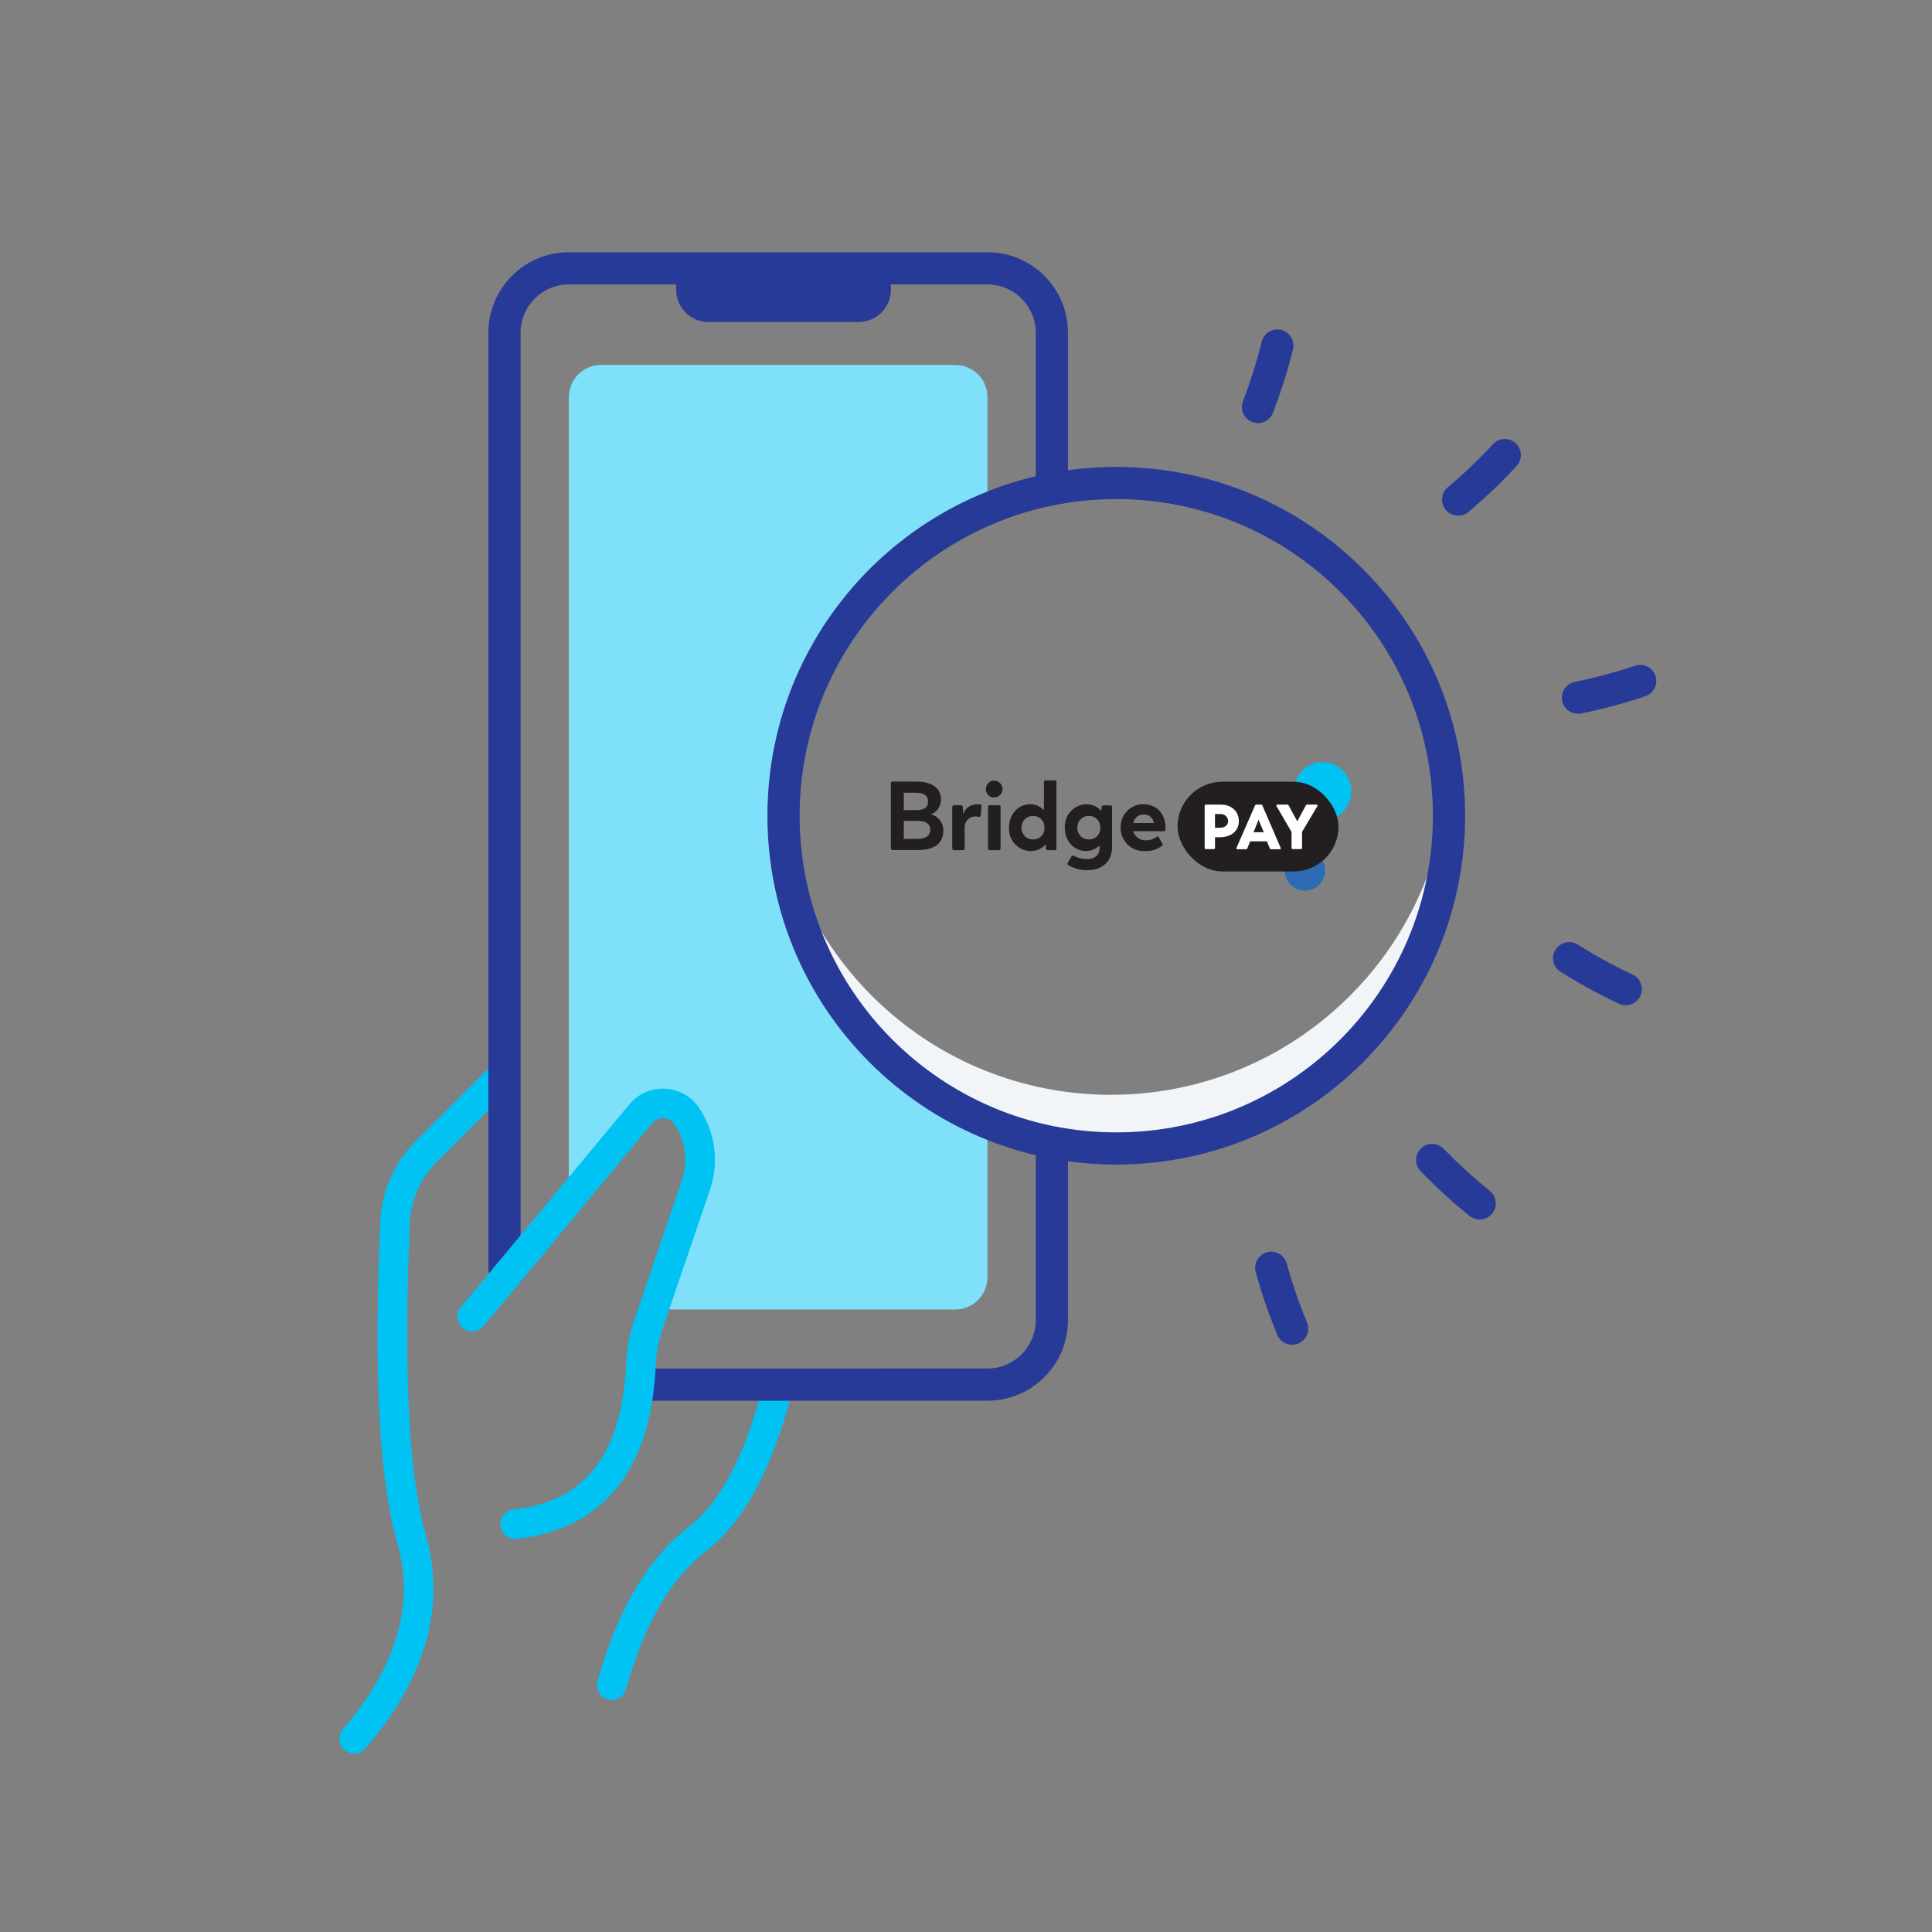 <svg xmlns="http://www.w3.org/2000/svg" width="180" height="180" viewBox="0 0 180 180">
    <rect x="0" y="0" width="180" height="180" fill="#808080" stroke="none"/>
    <g fill="none" fill-rule="evenodd">
        <g>
            <g>
                <g>
                    <g>
                        <g>
                            <g>
                                <g>
                                    <path fill="#00C2F3" fill-rule="nonzero" d="M47.71 101.241l-1.075 1.075-1.006 1.006-1.136 1.136-1.947 1.947-.714.715-1.132 1.131c-1.524 1.525-2.422 3.564-2.516 5.718l-.086 2.141-.048 1.39-.039 1.36-.016.667-.027 1.314-.025 1.915-.007 1.846.006 1.192.013 1.162.022 1.132.03 1.102.038 1.07.046 1.041.054 1.01.062.98.07.95.079.918.086.888.094.857c.066.561.137 1.102.213 1.623l.118.766c.143.875.302 1.687.477 2.437l.154.628.08.302.082.294c1.915 6.703.004 13.392-5.612 19.944-.496.579-1.367.646-1.946.15s-.646-1.367-.15-1.946c4.947-5.772 6.626-11.413 5.15-17.038l-.096-.352c-.33-1.155-.615-2.467-.855-3.935l-.127-.817c-.04-.277-.08-.56-.118-.847l-.11-.879-.05-.451-.096-.925-.087-.957-.078-.988-.07-1.019-.06-1.05c-.01-.178-.018-.357-.027-.537l-.047-1.097-.039-1.129-.03-1.16-.011-.591-.017-1.207-.005-.615-.004-1.254.002-.639.01-1.3.018-1.333.027-1.364.035-1.395.045-1.427.053-1.458.061-1.49c.12-2.725 1.214-5.311 3.075-7.293l.248-.255 1.6-1.6.754-.755 4.417-4.417.508-.508 1.135-1.135c.287-.287 1.303 2.601.548 3.356zm26.33 27.407c-1.796 7.548-4.416 12.756-7.944 15.609l-.256.202c-3.29 2.523-5.807 6.814-7.51 12.912-.206.734-.967 1.163-1.701.958-.734-.205-1.163-.966-.958-1.7 1.799-6.44 4.508-11.153 8.164-14.105l.325-.255c3.052-2.342 5.475-7.068 7.18-14.195.106-.446 2.806.13 2.7.574z" transform="translate(-477 -3353) translate(0 3022) translate(121 150) translate(0 114) translate(308 17) translate(0 50) translate(48)"/>
                                    <path fill="#283A97" fill-rule="nonzero" d="M99.5 106.676V123c0 4.06-3.227 7.368-7.257 7.496L92 130.5H60.446c-.829 0-1.5-.672-1.5-1.5 0-.78.595-1.42 1.355-1.493l.145-.007H92c2.414 0 4.384-1.901 4.495-4.288L96.5 123v-16.913c.983.244 1.984.441 3 .589zM92 23.5c4.06 0 7.368 3.227 7.496 7.257L99.5 31v14.324c-1.016.148-2.017.345-3 .59V31c0-2.414-1.901-4.384-4.288-4.495L92 26.5H53c-2.414 0-4.384 1.901-4.495 4.288L48.5 31v87.217c0 .828-.672 1.5-1.5 1.5-.78 0-1.42-.595-1.493-1.356l-.007-.144V31c0-4.06 3.227-7.368 7.257-7.496L53 23.5h39zM119.883 117.718c.515 1.87 1.147 3.706 1.89 5.497.319.765-.044 1.643-.809 1.96-.765.318-1.643-.044-1.96-.81-.793-1.906-1.465-3.86-2.013-5.85-.22-.799.249-1.625 1.048-1.845.798-.22 1.624.25 1.844 1.048zm14.626-10.689c1.347 1.395 2.78 2.704 4.292 3.92.646.519.748 1.463.23 2.109-.52.645-1.464.748-2.11.229-1.61-1.295-3.135-2.689-4.57-4.173-.576-.596-.56-1.546.037-2.121.595-.576 1.545-.56 2.12.036zm12.482-19.025c.74.466 1.496.913 2.275 1.345.933.517 1.88 1 2.838 1.45.75.35 1.073 1.244.722 1.994-.352.75-1.245 1.073-1.995.721-1.02-.478-2.026-.991-3.019-1.541-.828-.46-1.631-.934-2.42-1.43-.7-.441-.911-1.368-.47-2.069.442-.7 1.368-.911 2.069-.47zm7.244-25.04c.264.785-.158 1.636-.943 1.9-1.956.66-3.953 1.196-5.977 1.605-.812.164-1.603-.36-1.768-1.173-.164-.812.361-1.603 1.173-1.767 1.902-.385 3.777-.889 5.614-1.508.786-.264 1.636.158 1.9.943zM141.215 41.3c.61.563.646 1.512.083 2.12-1.402 1.516-2.898 2.942-4.478 4.271-.634.533-1.58.452-2.113-.182-.533-.634-.452-1.58.182-2.114 1.485-1.248 2.89-2.588 4.207-4.012.563-.609 1.512-.645 2.12-.083zm-21.844-10.56c.803.2 1.293 1.014 1.092 1.818-.502 2.014-1.125 3.983-1.864 5.898-.298.773-1.166 1.158-1.939.86-.773-.298-1.158-1.167-.86-1.94.695-1.8 1.28-3.65 1.752-5.544.2-.804 1.015-1.293 1.819-1.093z" transform="translate(-477 -3353) translate(0 3022) translate(121 150) translate(0 114) translate(308 17) translate(0 50) translate(48)"/>
                                    <path fill="#7FE0F9" d="M89 34c1.598 0 2.904 1.249 2.995 2.824L92 37v10.408C80.838 52.098 73 63.134 73 76c0 12.866 7.838 23.902 19 28.592V119c0 1.598-1.249 2.904-2.824 2.995L89 122H60.988c-.064 0-.129-.002-.193-.006l3.912-10.517c.775-2.085.499-4.41-.73-6.25l-.159-.227-.01-.015c-.122-.167-.26-.32-.413-.459-1.18-1.07-2.98-1.024-4.105.072l-.132.137-5.921 6.531-.237-.425V37c0-1.598 1.249-2.904 2.824-2.995L56 34h33z" transform="translate(-477 -3353) translate(0 3022) translate(121 150) translate(0 114) translate(308 17) translate(0 50) translate(48)"/>
                                    <g>
                                        <g fill-rule="nonzero">
                                            <g transform="translate(-477 -3353) translate(0 3022) translate(121 150) translate(0 114) translate(308 17) translate(0 50) translate(48) translate(71.5 43.5) translate(11.5 27.5)">
                                                <path fill="#231F20" d="M4.888 6.38c0 1.137-.742 1.816-2.385 1.816H.16c-.04.002-.08-.013-.11-.04-.03-.028-.048-.067-.05-.109V1.97c0-.042.018-.082.049-.11.03-.03.07-.044.111-.042h2.19c1.647 0 2.317.726 2.317 1.66.013.616-.357 1.174-.923 1.391.68.171 1.154.798 1.144 1.512zM2.332 2.856H1.205v1.62h1.216c.713 0 1.048-.29 1.048-.792 0-.501-.332-.828-1.137-.828zm1.34 3.44c0-.483-.356-.817-1.18-.817H1.205V7.16h1.29c.785 0 1.177-.327 1.177-.865zM8.436 4.13l-.061.836c.004.049-.017.096-.056.124-.039.028-.09.034-.133.014-.08-.02-.16-.03-.242-.029-.282-.027-.56.07-.766.268-.205.198-.316.477-.304.764v1.94c.002.045-.015.088-.046.12-.031.03-.074.047-.118.044h-.82c-.045.005-.09-.01-.123-.042-.033-.031-.05-.076-.048-.122V4.185c-.002-.046.015-.091.048-.123s.078-.048.123-.044h.642c.044-.002.088.015.12.046.033.032.05.076.05.121l.036.654c.202-.578.758-.948 1.359-.9.069-.005.138-.005.207 0 .045.002.086.025.112.063.025.037.033.085.02.129zM8.856 2.543c-.011-.32.169-.615.455-.745.287-.13.623-.071.849.15.226.223.298.562.18.86-.117.296-.4.49-.714.49-.202.01-.399-.065-.545-.208-.146-.143-.227-.34-.225-.547zm.196 5.504V4.185c-.003-.044.013-.088.044-.12.03-.032.073-.05.117-.047h.841c.045-.004.09.012.122.044s.05.077.046.123v3.862c.002.045-.015.09-.047.121s-.076.047-.12.043h-.842c-.044.004-.087-.011-.119-.043-.03-.032-.046-.076-.042-.12zM15.424 1.871v6.176c.002.045-.015.09-.047.121-.033.031-.077.047-.121.043h-.638c-.044.003-.088-.013-.12-.044-.031-.031-.049-.075-.048-.12l-.028-.385c-.354.41-.866.64-1.401.629-.555-.007-1.083-.243-1.463-.654-.38-.411-.579-.962-.552-1.526 0-1.24.842-2.18 1.979-2.18.485-.01.95.196 1.276.563V1.871c-.004-.045.011-.09.043-.122s.077-.047.121-.041h.831c.045-.006.09.01.122.04.032.032.05.077.046.123zm-1.116 4.243c.014-.293-.094-.579-.298-.787-.204-.207-.484-.317-.772-.303-.286-.007-.562.106-.764.312-.202.206-.312.487-.306.778-.007.292.103.574.305.78.202.206.479.318.765.31.289.019.571-.09.776-.299.205-.208.312-.496.294-.79zM20.608 4.203v3.732c0 1.22-.803 2.132-2.254 2.132-.639.03-1.272-.132-1.822-.465-.04-.02-.068-.057-.077-.1-.01-.045.002-.09.031-.125l.332-.574c.018-.042.054-.073.097-.086.043-.012.09-.005.127.02.382.2.805.306 1.234.31.713 0 1.162-.408 1.162-.956v-.327c-.33.343-.783.534-1.255.527-1.134 0-1.975-.938-1.975-2.18-.03-.563.168-1.114.546-1.525.378-.411.905-.648 1.458-.655.532-.005 1.04.223 1.397.625l.029-.363c0-.045.018-.088.05-.118.034-.03.077-.044.121-.039h.624c.047-.01.095.004.13.037.035.034.051.082.045.13zm-1.099 1.911c.017-.294-.09-.58-.294-.79-.205-.207-.487-.317-.775-.3-.286-.008-.563.105-.765.31-.203.207-.313.489-.305.78-.007.292.104.573.306.779.202.206.478.318.764.311.288.016.57-.094.773-.301.204-.208.312-.495.296-.789zM25.585 6.278c.002.044-.014.087-.045.118-.03.03-.073.047-.116.045h-2.852c.165.535.667.884 1.216.847.345.006.683-.105.959-.316.03-.035.077-.05.122-.042.046.01.083.041.099.085l.314.567c.027.036.039.081.032.126-.007.045-.031.085-.068.11-.461.333-1.018.5-1.583.473-.588.034-1.164-.181-1.592-.594-.427-.412-.67-.986-.668-1.586-.016-.583.204-1.147.609-1.56.404-.412.958-.636 1.53-.62 1.24 0 2.046.93 2.046 2.18.005.055.004.111-.003.167zm-3.013-.6h1.915V5.65c-.062-.446-.442-.774-.885-.763-.49-.036-.93.303-1.03.792z"/>
                                                <ellipse cx="40.228" cy="2.721" fill="#00C2F3" rx="2.67" ry="2.721"/>
                                                <ellipse cx="38.577" cy="10.06" fill="#2D6CB5" rx="1.886" ry="1.922"/>
                                                <rect width="14.999" height="8.36" x="26.708" y="1.831" fill="#231F20" rx="4.18"/>
                                                <path fill="#FFF" d="M32.42 5.511c0 .898-.714 1.49-1.751 1.493h-.47v.989c.003.032-.008.065-.031.087-.023.023-.056.034-.087.029h-.742c-.03 0-.057-.013-.077-.035-.02-.022-.03-.052-.026-.081V4.08c-.004-.033.008-.065.03-.089.023-.023.055-.034.087-.031h1.377c1.001 0 1.69.629 1.69 1.551zm-.995 0c-.007-.195-.093-.378-.238-.505-.145-.128-.335-.188-.525-.167h-.464v1.283h.464c.517 0 .763-.31.763-.625v.014zM36.224 8.123h-.785c-.063.009-.124-.031-.142-.094l-.257-.643h-1.565l-.26.643c-.018.058-.072.097-.132.094h-.788c-.086 0-.125-.05-.093-.134l1.722-3.938c.023-.058.079-.094.14-.091h.413c.06-.003.116.033.139.09l1.7 3.943c.05.08-.003.13-.092.13zM33.785 6.54h.96l-.486-1.162-.474 1.162zM39.736 4.105l-1.427 2.398v1.49c.004.031-.007.063-.03.086-.021.022-.052.033-.084.03h-.748c-.032.005-.064-.006-.087-.029-.023-.022-.035-.055-.031-.087V6.507l-1.401-2.402c-.047-.08 0-.145.082-.145h.913c.058-.004.114.03.139.084l.802 1.475.795-1.475c.025-.055.08-.088.139-.084h.848c.1 0 .136.065.09.145z"/>
                                            </g>
                                        </g>
                                        <path fill="#F2F5F7" d="M63.402 29.5c.065.825.098 1.658.098 2.5 0 17.397-14.103 31.5-31.5 31.5S.5 49.397.5 32c0-.842.033-1.675.098-2.5 1.274 16.228 14.847 29 31.402 29 16.527 0 30.081-12.728 31.396-28.917z" transform="translate(-477 -3353) translate(0 3022) translate(121 150) translate(0 114) translate(308 17) translate(0 50) translate(48) translate(71.5 43.5)"/>
                                        <path fill="#283A97" fill-rule="nonzero" d="M32.5 0C14.55 0 0 14.55 0 32.5S14.55 65 32.5 65 65 50.45 65 32.5 50.45 0 32.5 0zm0 3C48.792 3 62 16.208 62 32.5S48.792 62 32.5 62 3 48.792 3 32.5 16.208 3 32.5 3z" transform="translate(-477 -3353) translate(0 3022) translate(121 150) translate(0 114) translate(308 17) translate(0 50) translate(48) translate(71.5 43.5)"/>
                                    </g>
                                    <path fill="#283A97" fill-rule="nonzero" d="M63 26h20v1c0 1.657-1.343 3-3 3H66c-1.657 0-3-1.343-3-3v-1z" transform="translate(-477 -3353) translate(0 3022) translate(121 150) translate(0 114) translate(308 17) translate(0 50) translate(48)"/>
                                    <path fill="#00C2F3" fill-rule="nonzero" d="M58.634 102.892c1.436-1.729 4-1.966 5.729-.53.303.251.567.545.785.873 1.441 2.161 1.837 4.85 1.09 7.327l-.095.296-4.436 13.011c-.357 1.05-.563 2.144-.61 3.25-.42 9.758-4.793 15.332-12.942 16.252-.758.086-1.44-.459-1.526-1.216-.086-.758.459-1.44 1.216-1.526 6.69-.755 10.129-5.14 10.494-13.628.052-1.218.26-2.423.615-3.587l.14-.435 4.436-13.012c.595-1.745.345-3.667-.678-5.202-.07-.105-.155-.2-.253-.28-.518-.43-1.271-.393-1.745.065l-.097.105-15.696 18.894c-.487.586-1.357.666-1.943.18-.55-.457-.654-1.25-.264-1.831l.085-.113 15.695-18.893z" transform="translate(-477 -3353) translate(0 3022) translate(121 150) translate(0 114) translate(308 17) translate(0 50) translate(48)"/>
                                </g>
                            </g>
                        </g>
                    </g>
                </g>
            </g>
        </g>
    </g>
</svg>
